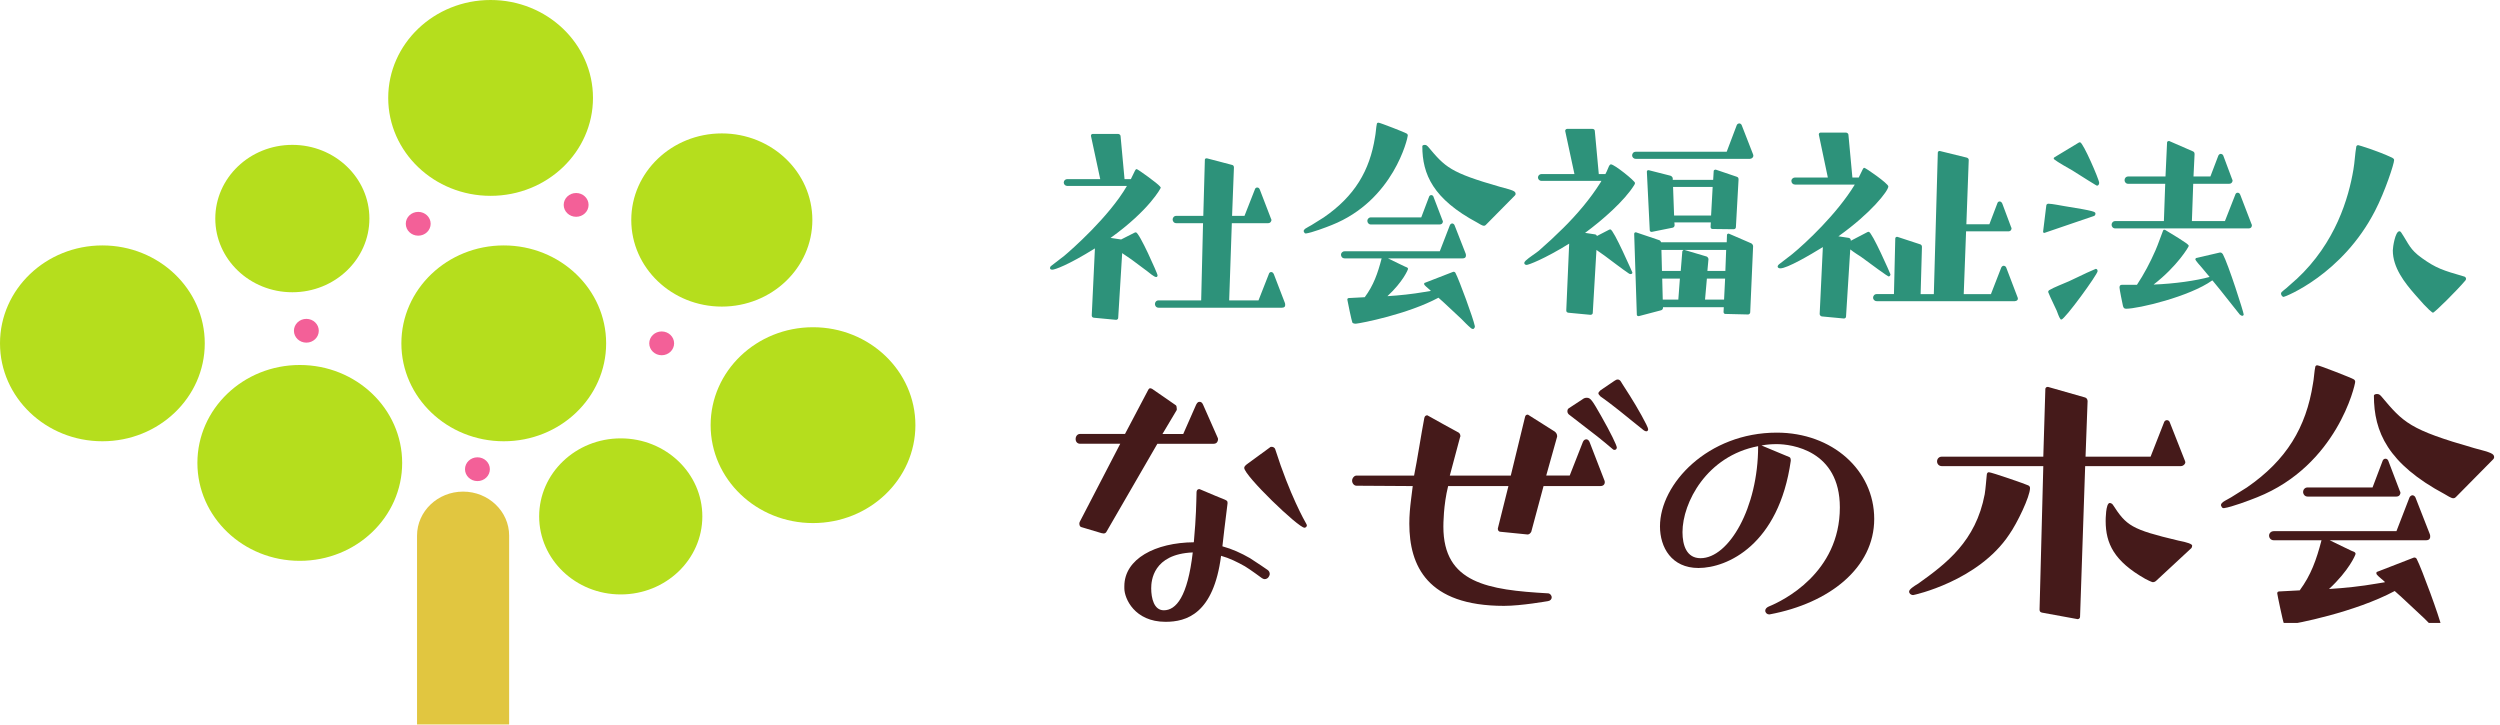 <svg width="300" height="87" viewBox="0 0 300 87" fill="none" xmlns="http://www.w3.org/2000/svg">
<path d="M97.562 62.769C104.347 62.769 109.848 57.508 109.848 51.019C109.848 44.529 104.347 39.268 97.562 39.268C90.776 39.268 85.276 44.529 85.276 51.019C85.276 57.508 90.776 62.769 97.562 62.769Z" fill="#B5DE1D"/>
<path d="M79.401 42.629C80.225 42.629 80.894 41.99 80.894 41.201C80.894 40.413 80.225 39.774 79.401 39.774C78.577 39.774 77.909 40.413 77.909 41.201C77.909 41.99 78.577 42.629 79.401 42.629Z" fill="#F36098"/>
<path d="M86.618 36.791C92.618 36.791 97.483 32.139 97.483 26.4C97.483 20.662 92.618 16.009 86.618 16.009C80.618 16.009 75.753 20.662 75.753 26.4C75.753 32.139 80.618 36.791 86.618 36.791Z" fill="#B5DE1D"/>
<path d="M60.451 52.952C67.236 52.952 72.737 47.691 72.737 41.202C72.737 34.712 67.236 29.451 60.451 29.451C53.666 29.451 48.165 34.712 48.165 41.202C48.165 47.691 53.666 52.952 60.451 52.952Z" fill="#B5DE1D"/>
<path d="M69.136 26.015C69.961 26.015 70.629 25.376 70.629 24.588C70.629 23.8 69.961 23.161 69.136 23.161C68.312 23.161 67.644 23.8 67.644 24.588C67.644 25.376 68.312 26.015 69.136 26.015Z" fill="#F36098"/>
<path d="M57.293 57.732C58.117 57.732 58.785 57.093 58.785 56.305C58.785 55.516 58.117 54.877 57.293 54.877C56.468 54.877 55.8 55.516 55.8 56.305C55.8 57.093 56.468 57.732 57.293 57.732Z" fill="#F36098"/>
<path d="M36.763 41.118C37.587 41.118 38.255 40.479 38.255 39.691C38.255 38.903 37.587 38.264 36.763 38.264C35.939 38.264 35.271 38.903 35.271 39.691C35.271 40.479 35.939 41.118 36.763 41.118Z" fill="#F36098"/>
<path d="M50.186 28.281C51.011 28.281 51.679 27.642 51.679 26.853C51.679 26.065 51.011 25.426 50.186 25.426C49.362 25.426 48.694 26.065 48.694 26.853C48.694 27.642 49.362 28.281 50.186 28.281Z" fill="#F36098"/>
<path d="M74.49 71.332C79.897 71.332 84.281 67.14 84.281 61.968C84.281 56.797 79.897 52.604 74.49 52.604C69.082 52.604 64.699 56.797 64.699 61.968C64.699 67.14 69.082 71.332 74.49 71.332Z" fill="#B5DE1D"/>
<path d="M35.081 35.07C40.188 35.07 44.328 31.11 44.328 26.227C44.328 21.343 40.188 17.384 35.081 17.384C29.975 17.384 25.835 21.343 25.835 26.227C25.835 31.11 29.975 35.07 35.081 35.07Z" fill="#B5DE1D"/>
<path d="M58.872 23.501C65.657 23.501 71.158 18.24 71.158 11.75C71.158 5.261 65.657 0 58.872 0C52.086 0 46.586 5.261 46.586 11.75C46.586 18.24 52.086 23.501 58.872 23.501Z" fill="#B5DE1D"/>
<path d="M12.286 52.952C19.071 52.952 24.572 47.691 24.572 41.202C24.572 34.712 19.071 29.451 12.286 29.451C5.501 29.451 -0 34.712 -0 41.202C-0 47.691 5.501 52.952 12.286 52.952Z" fill="#B5DE1D"/>
<path d="M35.974 67.3C42.759 67.3 48.26 62.039 48.26 55.55C48.26 49.06 42.759 43.799 35.974 43.799C29.188 43.799 23.688 49.06 23.688 55.55C23.688 62.039 29.188 67.3 35.974 67.3Z" fill="#B5DE1D"/>
<path d="M55.571 58.993C58.619 58.993 61.098 61.364 61.098 64.279V86.934H50.044V64.279C50.044 61.364 52.523 58.993 55.571 58.993Z" fill="#E1C640"/>
<g clip-path="url(#clip0_69_30)">
<path d="M138.883 53.254L132.75 63.855C132.666 63.975 132.545 64.016 132.424 64.016C132.341 64.016 132.262 63.975 132.178 63.975L129.727 63.242C129.606 63.201 129.522 63.039 129.522 62.836C129.522 62.795 129.522 62.716 129.564 62.633L134.43 53.25H129.606C129.28 53.25 129.076 53.006 129.076 52.682C129.076 52.359 129.28 52.073 129.606 52.073H135.001L137.782 46.795C137.865 46.634 137.944 46.592 138.028 46.592C138.111 46.592 138.19 46.634 138.273 46.675L141.092 48.626C141.175 48.667 141.213 48.87 141.213 49.032V49.194L139.496 52.077H141.989L143.544 48.544C143.706 48.22 143.869 48.22 143.952 48.22C144.073 48.22 144.24 48.261 144.361 48.544L146.12 52.525C146.162 52.607 146.162 52.645 146.162 52.727C146.162 52.81 146.12 53.254 145.632 53.254H138.886H138.883ZM147.301 60.441C147.138 61.659 146.688 65.479 146.688 65.558C147.872 65.881 148.935 66.37 149.998 66.979C150.653 67.385 152.124 68.4 152.124 68.4C152.287 68.52 152.37 68.686 152.37 68.888C152.37 68.971 152.329 69.091 152.249 69.212C152.166 69.373 151.962 69.498 151.757 69.498C151.674 69.498 151.553 69.456 151.432 69.377C151.432 69.377 150.002 68.321 149.389 67.956C148.451 67.43 147.55 66.983 146.529 66.697C145.628 73.681 142.36 74.618 139.866 74.618C136.147 74.618 134.921 71.817 134.921 70.595V70.351C134.921 67.061 138.64 65.11 143.26 65.073C143.548 61.866 143.548 60.441 143.585 59.062C143.585 58.859 143.706 58.697 143.873 58.697H143.956C145.549 59.389 146.491 59.754 146.979 59.956C147.225 60.077 147.304 60.118 147.304 60.321V60.441H147.301ZM138.145 70.595C138.145 71.772 138.47 73.234 139.658 73.234C141.13 73.234 142.518 71.61 143.131 66.291C138.349 66.494 138.145 69.704 138.145 70.595ZM152.37 53.701C152.454 53.618 152.533 53.618 152.616 53.618C152.779 53.618 152.983 53.739 153.025 53.904C154.784 59.426 156.581 62.554 156.744 62.84C156.786 62.922 156.827 63.002 156.827 63.043C156.827 63.205 156.665 63.328 156.54 63.328C155.802 63.328 149.306 57.073 149.306 56.141C149.306 55.979 149.469 55.818 149.756 55.615C149.756 55.615 152.333 53.746 152.37 53.705V53.701Z" fill="#451A1A"/>
<path d="M185.225 58.329L183.753 63.81C183.67 63.971 183.508 64.133 183.345 64.133H183.262L180.031 63.81C179.868 63.81 179.743 63.648 179.743 63.486V63.404L181.011 58.329H173.777C173.205 60.603 173.205 62.96 173.205 63.201C173.205 69.982 178.559 70.794 185.755 71.2C186.001 71.2 186.205 71.445 186.205 71.689C186.205 71.892 186.042 72.095 185.755 72.136C185.713 72.136 182.565 72.704 180.481 72.704C171.242 72.704 169.119 67.87 169.119 62.836C169.119 61.862 169.203 60.926 169.324 59.953L169.528 58.329L162.782 58.287C162.495 58.287 162.252 58.002 162.252 57.678C162.252 57.393 162.498 57.069 162.782 57.069H169.691C170.058 55.284 170.549 52.073 170.916 50.164C170.958 49.961 171.079 49.84 171.242 49.84C171.283 49.84 171.325 49.84 171.363 49.882C171.609 50.043 175.04 51.912 175.04 51.912C175.161 51.994 175.245 52.156 175.245 52.318C175.245 52.359 175.245 52.438 175.203 52.479L173.977 57.069H181.294L183.012 50.002C183.054 49.84 183.175 49.758 183.299 49.758C183.341 49.758 183.383 49.758 183.421 49.799L186.568 51.788C186.731 51.908 186.856 52.111 186.856 52.314V52.397L185.547 57.066H188.365L189.958 53.006C190.079 52.761 190.246 52.72 190.367 52.72C190.45 52.72 190.613 52.761 190.734 53.006L192.493 57.554C192.535 57.637 192.576 57.757 192.576 57.84C192.576 58.246 192.251 58.329 192.047 58.329H185.221H185.225ZM189.928 47.893C190.091 47.773 190.253 47.731 190.42 47.731C190.87 47.731 191.074 48.055 192.096 49.844C193.28 51.916 194.018 53.461 194.018 53.701C194.018 53.701 194.018 53.987 193.73 53.987C193.609 53.987 193.526 53.904 193.443 53.825C192.096 52.69 191.808 52.446 188.252 49.724C188.131 49.603 188.089 49.48 188.089 49.359C188.089 49.197 188.131 49.074 188.252 48.995L189.928 47.897V47.893ZM195.527 50.25C193.689 48.746 192.584 47.934 192.054 47.57C191.892 47.408 191.808 47.284 191.808 47.205C191.808 47.085 191.892 47.002 192.054 46.84L193.73 45.701C193.893 45.581 194.018 45.54 194.139 45.54C194.302 45.54 194.426 45.66 194.506 45.784C194.506 45.784 194.589 45.946 195.611 47.528C196.386 48.746 197.779 51.182 197.779 51.51C197.779 51.592 197.737 51.671 197.695 51.712C197.654 51.754 197.612 51.754 197.533 51.754C197.453 51.754 197.37 51.712 197.245 51.633L195.527 50.254V50.25Z" fill="#451A1A"/>
<path d="M212.28 73.723C212.034 73.723 211.83 73.52 211.83 73.276C211.83 73.114 211.951 72.911 212.239 72.787C213.956 72.095 220.782 68.765 220.782 60.889C220.782 54.025 214.936 53.295 213.219 53.295C212.606 53.295 211.993 53.337 211.38 53.457L214.69 54.837C214.811 54.878 214.895 54.957 214.895 55.284C213.465 65.396 207.252 68.159 203.817 68.159C200.586 68.159 199.197 65.682 199.197 63.163C199.197 58.047 204.959 51.916 213.215 51.916C219.877 51.916 224.906 56.423 224.906 62.272C224.906 68.122 219.552 72.385 212.356 73.727H212.273L212.28 73.723ZM210.971 53.54C204.801 54.716 201.899 60.321 201.899 63.855C201.899 65.438 202.391 66.983 204.067 66.983C207.46 66.983 210.975 60.93 210.975 53.581V53.54H210.971Z" fill="#451A1A"/>
<path d="M229.582 71.407C229.294 71.407 229.09 71.204 229.09 71.001C229.09 70.716 229.661 70.351 230.195 70.028C233.547 67.633 237.103 64.953 238.166 59.306C238.287 58.536 238.329 57.761 238.412 56.991C238.412 56.829 238.495 56.667 238.658 56.667C238.983 56.667 243.194 58.13 243.399 58.25C243.561 58.333 243.603 58.453 243.603 58.573C243.603 59.588 242.052 62.799 241.11 64.137C237.391 69.742 229.665 71.407 229.585 71.407H229.582ZM249.282 74.291L245.071 73.52C244.867 73.479 244.746 73.4 244.746 73.155L245.196 55.934H233.017C232.65 55.934 232.446 55.649 232.446 55.367C232.446 55.085 232.65 54.799 233.017 54.799H245.196L245.442 46.675C245.442 46.555 245.563 46.431 245.688 46.431H245.771L250.186 47.69C250.39 47.732 250.511 47.935 250.511 48.138L250.265 54.799H258.071L259.663 50.739C259.705 50.577 259.826 50.416 260.03 50.416C260.235 50.416 260.356 50.577 260.397 50.739L262.157 55.205C262.198 55.288 262.24 55.408 262.24 55.491C262.24 55.573 262.198 55.611 262.157 55.694C262.036 55.855 261.869 55.938 261.665 55.938H250.22L249.607 74.009C249.607 74.17 249.486 74.294 249.32 74.294H249.278L249.282 74.291ZM258.684 69.742C258.562 69.825 258.479 69.862 258.358 69.862C258.317 69.862 258.195 69.862 257.42 69.456C253.701 67.344 252.679 65.231 252.679 62.513C252.679 62.393 252.679 60.359 253.171 60.359C253.292 60.359 253.459 60.442 253.538 60.562C255.173 63.081 255.744 63.528 261.385 64.866C262.502 65.082 263.061 65.285 263.061 65.475C263.061 65.558 263.019 65.72 262.978 65.761L258.687 69.742H258.684Z" fill="#451A1A"/>
<path d="M266.803 60.972C266.682 60.972 266.598 60.851 266.557 60.727C266.515 60.686 266.515 60.645 266.515 60.607C266.515 60.445 266.678 60.321 266.761 60.242C267.049 60.039 267.416 59.878 267.741 59.675L269.621 58.498C274.404 55.209 276.734 51.269 277.551 46.07C277.672 45.502 277.714 44.525 277.839 43.999C277.881 43.878 277.96 43.837 278.085 43.837C278.331 43.837 282.254 45.378 282.417 45.502C282.58 45.585 282.621 45.705 282.621 45.826C282.621 46.19 280.453 55.855 270.851 59.675C269.951 60.039 267.786 60.851 266.886 60.975H266.803V60.972ZM293.003 75.388C293.003 75.509 292.92 75.633 292.84 75.712C292.799 75.753 292.757 75.753 292.677 75.753C292.556 75.753 292.432 75.67 292.352 75.591C291.86 75.185 291.414 74.697 290.922 74.212L288.224 71.693L287.366 70.922C282.583 73.482 275.433 74.862 274.574 74.945C274.165 74.945 274.044 74.783 274.044 74.742C273.961 74.621 273.269 71.332 273.269 71.208C273.269 70.964 273.473 70.964 273.677 70.964L275.966 70.843C277.313 69.016 277.968 67.189 278.581 64.832H272.86C272.493 64.832 272.289 64.547 272.289 64.265C272.289 64.02 272.493 63.739 272.86 63.739H287.574L289.129 59.716C289.17 59.596 289.333 59.43 289.496 59.43C289.658 59.43 289.825 59.592 289.863 59.716L291.58 64.103C291.622 64.186 291.622 64.306 291.622 64.426C291.622 64.468 291.622 64.832 291.13 64.832H279.564C280.586 65.321 282.466 66.253 282.549 66.253C282.633 66.336 282.67 66.374 282.67 66.456C282.67 66.577 281.895 68.445 279.481 70.682C281.403 70.561 283.325 70.359 285.201 70.031L286.181 69.87V69.828C285.894 69.543 285.527 69.298 285.243 68.975C285.201 68.934 285.16 68.855 285.16 68.772C285.16 68.689 285.201 68.61 285.281 68.61L289.571 66.945C289.654 66.904 289.692 66.904 289.734 66.904C289.855 66.904 289.98 66.986 290.021 67.107C290.593 68.204 292.761 74.091 293.007 75.309V75.392L293.003 75.388ZM276.901 59.588C276.575 59.588 276.371 59.303 276.371 59.021C276.371 58.776 276.575 58.494 276.901 58.494H284.706L285.89 55.367C285.932 55.205 286.053 55.043 286.257 55.043C286.461 55.043 286.582 55.205 286.624 55.367L287.971 58.9C288.013 58.983 288.054 59.062 288.054 59.145C288.054 59.227 288.013 59.306 287.971 59.389C287.888 59.551 287.683 59.592 287.521 59.592H276.893L276.901 59.588ZM294.679 59.671C294.596 59.754 294.516 59.791 294.391 59.791C294.145 59.791 293.654 59.468 293.37 59.303C286.545 55.649 284.869 51.829 284.869 47.483C284.869 47.322 285.114 47.281 285.235 47.281C285.481 47.281 285.561 47.363 285.727 47.525C288.425 50.735 289.121 51.547 296.926 53.78C298.928 54.306 299.298 54.431 299.298 54.878C299.298 54.961 299.257 55.04 299.177 55.122L294.683 59.671H294.679Z" fill="#451A1A"/>
<path d="M131.263 38.124C131.104 38.124 131.009 38 131.009 37.842L131.391 29.808C128.157 31.823 126.571 32.361 126.288 32.361C126.098 32.361 126.004 32.297 126.004 32.173C126.004 32.079 126.034 31.985 126.163 31.891L127.718 30.692C128.512 30.03 133.079 26.03 135.231 22.312H128.062C127.839 22.312 127.65 22.125 127.65 21.903C127.65 21.681 127.839 21.493 128.062 21.493H132.027L130.918 16.324V16.26C130.918 16.166 131.013 16.072 131.108 16.072H134.183C134.308 16.072 134.467 16.196 134.467 16.324L134.944 21.493H135.704L136.181 20.516C136.245 20.422 136.276 20.294 136.404 20.294C136.533 20.294 138.943 22.027 139.196 22.373C139.261 22.436 139.291 22.497 139.291 22.53C139.291 22.564 137.959 25.177 133.268 28.549L134.535 28.737L136.151 27.918C136.215 27.887 136.245 27.887 136.31 27.887C136.722 27.887 138.909 32.865 138.909 33.023C138.909 33.087 138.879 33.18 138.845 33.211C138.814 33.241 138.75 33.241 138.72 33.241C138.497 33.241 137.831 32.673 137.672 32.549L135.769 31.132L134.66 30.376L134.183 38.158C134.183 38.282 134.055 38.38 133.93 38.38L131.266 38.128L131.263 38.124ZM139.034 36.925C138.75 36.925 138.591 36.703 138.591 36.485C138.591 36.267 138.75 36.045 139.034 36.045H144.141L144.365 26.782H141.16C140.876 26.782 140.717 26.56 140.717 26.342C140.717 26.124 140.876 25.903 141.16 25.903H144.395L144.584 19.159C144.584 19.064 144.679 19.001 144.773 19.001H144.838L147.849 19.79C148.008 19.82 148.072 19.948 148.072 20.106L147.849 25.903H149.34L150.577 22.752C150.607 22.625 150.702 22.5 150.861 22.5C151.02 22.5 151.114 22.594 151.178 22.752L152.51 26.218C152.541 26.282 152.575 26.342 152.575 26.406C152.575 26.47 152.544 26.53 152.51 26.594C152.446 26.718 152.321 26.782 152.162 26.782H147.819L147.501 36.045H151.02L152.257 32.895C152.287 32.771 152.382 32.643 152.541 32.643C152.699 32.643 152.794 32.767 152.858 32.895L154.19 36.361C154.22 36.425 154.22 36.519 154.22 36.613C154.22 36.77 154.156 36.928 153.808 36.928H139.03L139.034 36.925Z" fill="#2D927A"/>
<path d="M156.661 28.008C156.566 28.008 156.502 27.914 156.472 27.82C156.441 27.79 156.441 27.756 156.441 27.726C156.441 27.598 156.57 27.504 156.63 27.444C156.854 27.286 157.137 27.162 157.391 27.004L158.851 26.091C162.563 23.538 164.367 20.482 165.003 16.448C165.098 16.008 165.128 15.253 165.226 14.843C165.257 14.749 165.321 14.719 165.415 14.719C165.605 14.719 168.65 15.914 168.775 16.012C168.9 16.076 168.934 16.17 168.934 16.264C168.934 16.546 167.254 24.046 159.801 27.008C159.105 27.29 157.421 27.921 156.725 28.015H156.661V28.008ZM176.985 39.191C176.985 39.285 176.921 39.38 176.86 39.443C176.83 39.474 176.796 39.474 176.735 39.474C176.641 39.474 176.546 39.41 176.482 39.349C176.1 39.034 175.752 38.658 175.373 38.278L173.281 36.323L172.615 35.725C168.904 37.71 163.357 38.782 162.691 38.846C162.374 38.846 162.279 38.722 162.279 38.688C162.215 38.594 161.678 36.041 161.678 35.947C161.678 35.759 161.836 35.759 161.995 35.759L163.77 35.665C164.818 34.248 165.325 32.831 165.798 31.004H161.36C161.076 31.004 160.917 30.782 160.917 30.564C160.917 30.376 161.076 30.154 161.36 30.154H172.774L173.981 27.034C174.011 26.94 174.14 26.812 174.265 26.812C174.39 26.812 174.518 26.936 174.549 27.034L175.88 30.436C175.911 30.5 175.911 30.594 175.911 30.688C175.911 30.718 175.911 31.004 175.529 31.004H166.554C167.345 31.384 168.805 32.105 168.87 32.105C168.934 32.169 168.964 32.199 168.964 32.263C168.964 32.357 168.363 33.808 166.49 35.541C167.981 35.447 169.471 35.289 170.928 35.038L171.688 34.91V34.88C171.465 34.658 171.181 34.47 170.958 34.218C170.928 34.188 170.894 34.124 170.894 34.06C170.894 33.996 170.924 33.936 170.988 33.936L174.318 32.643C174.382 32.613 174.412 32.613 174.443 32.613C174.537 32.613 174.632 32.677 174.666 32.771C175.109 33.62 176.792 38.192 176.981 39.135V39.199L176.985 39.191ZM164.492 26.936C164.239 26.936 164.08 26.715 164.08 26.497C164.08 26.309 164.239 26.087 164.492 26.087H170.55L171.469 23.662C171.499 23.534 171.598 23.41 171.753 23.41C171.908 23.41 172.006 23.534 172.036 23.662L173.084 26.403C173.115 26.466 173.149 26.527 173.149 26.591C173.149 26.654 173.118 26.715 173.084 26.779C173.02 26.903 172.861 26.936 172.736 26.936H164.492ZM178.287 27C178.222 27.064 178.162 27.094 178.063 27.094C177.874 27.094 177.492 26.842 177.273 26.715C171.976 23.88 170.678 20.918 170.678 17.546C170.678 17.422 170.867 17.388 170.962 17.388C171.151 17.388 171.215 17.452 171.344 17.576C173.436 20.064 173.977 20.696 180.035 22.429C181.59 22.839 181.873 22.933 181.873 23.279C181.873 23.343 181.843 23.403 181.779 23.467L178.29 26.997L178.287 27Z" fill="#2D927A"/>
<path d="M188.176 37.522C188.017 37.492 187.953 37.398 187.953 37.24L188.301 29.237C185.29 31.098 183.417 31.79 183.197 31.79C183.038 31.79 182.914 31.696 182.914 31.568C182.914 31.474 182.978 31.38 183.072 31.286C183.549 30.846 184.151 30.496 184.658 30.09C185.672 29.207 186.655 28.294 187.605 27.35C189.255 25.711 190.81 23.884 192.043 21.929C192.073 21.865 192.137 21.805 192.168 21.707H184.968C184.745 21.707 184.556 21.519 184.556 21.297C184.556 21.076 184.745 20.888 184.968 20.888H188.933L187.824 15.719V15.689C187.824 15.565 187.949 15.467 188.048 15.467H191.093C191.252 15.467 191.377 15.561 191.377 15.719L191.854 20.888H192.648L192.807 20.572L193.091 19.91C193.155 19.816 193.22 19.722 193.314 19.722C193.727 19.722 196.201 21.707 196.201 21.959C196.201 22.023 196.171 22.117 196.106 22.211C194.933 24.102 192.27 26.433 190.208 27.944L191.445 28.132C191.54 28.162 191.604 28.226 191.634 28.32L193.095 27.564C193.159 27.534 193.189 27.534 193.254 27.534C193.636 27.534 195.887 32.703 195.887 32.703C195.887 32.831 195.792 32.891 195.664 32.891C195.599 32.891 195.539 32.861 195.474 32.827C194.491 32.166 193.507 31.376 192.557 30.684L191.574 29.993L191.131 37.556C191.131 37.714 190.972 37.778 190.847 37.778L188.184 37.526L188.176 37.522ZM196.295 19.061C196.012 19.061 195.853 18.839 195.853 18.651C195.853 18.429 196.012 18.211 196.295 18.211H207.203L208.406 15.031C208.436 14.907 208.595 14.809 208.724 14.809C208.853 14.809 208.977 14.933 209.008 15.031L210.37 18.527C210.4 18.591 210.4 18.651 210.4 18.715C210.4 18.873 210.211 19.061 209.988 19.061H196.288H196.295ZM207.078 37.68C206.919 37.68 206.825 37.586 206.825 37.428L206.855 36.861H199.561V36.925C199.561 37.083 199.466 37.207 199.307 37.24L196.674 37.932H196.609C196.515 37.932 196.42 37.868 196.42 37.774L196.102 28.068C196.102 27.974 196.167 27.88 196.261 27.88H196.326L199.118 28.823C199.212 28.854 199.307 28.981 199.341 29.075H207.207L207.237 28.192C207.237 28.098 207.332 28.034 207.426 28.034H207.456L210.15 29.2C210.275 29.263 210.373 29.421 210.373 29.545L210.025 37.485C210.025 37.613 209.897 37.737 209.772 37.737L207.078 37.673V37.68ZM205.493 27.474C205.334 27.474 205.27 27.35 205.27 27.222L205.3 26.688H200.923L200.953 27.004C200.953 27.128 200.888 27.286 200.73 27.32L198.225 27.824H198.161C198.066 27.824 197.971 27.73 197.971 27.636L197.623 20.61C197.623 20.516 197.688 20.422 197.782 20.422H197.847L200.446 21.083C200.571 21.113 200.73 21.271 200.73 21.399V21.587H205.58L205.644 20.516C205.644 20.422 205.773 20.358 205.867 20.358H205.898L208.402 21.207C208.591 21.271 208.626 21.365 208.626 21.553L208.308 27.256C208.308 27.414 208.183 27.508 208.024 27.508L205.485 27.478L205.493 27.474ZM201.876 30.181C201.876 30.117 201.971 30.023 202.035 29.993H199.371L199.436 32.515H201.687L201.876 30.184V30.181ZM201.592 33.429H199.466L199.53 35.951H201.399L201.588 33.429H201.592ZM205.523 22.429H200.767L200.892 25.865H205.33L205.519 22.429H205.523ZM207.139 29.993H202.129L204.793 30.782C204.888 30.812 205.016 30.97 205.016 31.098L204.888 32.515H207.044L207.139 29.993ZM207.014 33.429H204.827L204.604 35.951H206.889L207.014 33.429Z" fill="#2D927A"/>
<path d="M218.614 37.966C218.489 37.966 218.36 37.808 218.36 37.684L218.742 29.65C217.157 30.628 214.46 32.203 213.635 32.203C213.446 32.203 213.317 32.109 213.317 31.981C213.317 31.917 213.381 31.793 213.506 31.699L215.061 30.5C216.711 29.147 220.452 25.647 222.575 22.151H215.409C215.156 22.151 214.967 21.963 214.967 21.711C214.967 21.459 215.19 21.301 215.409 21.301H219.34L218.262 16.166V16.102C218.262 16.008 218.357 15.914 218.451 15.914H221.527C221.656 15.914 221.811 16.038 221.811 16.166L222.287 21.301H223.048L223.525 20.324C223.589 20.23 223.619 20.136 223.714 20.136C223.873 20.136 226.601 22.027 226.601 22.373C226.601 22.906 224.508 25.587 220.608 28.357L221.845 28.545C222.004 28.575 222.098 28.703 222.098 28.861V28.891L224.096 27.85C224.16 27.82 224.19 27.82 224.255 27.82C224.637 27.82 226.854 32.861 226.854 32.925C226.854 33.053 226.759 33.177 226.631 33.177C226.588 33.177 226.186 32.903 225.424 32.357L223.362 30.846C223.078 30.658 222.473 30.278 222.03 29.932L221.523 38C221.523 38.124 221.398 38.221 221.27 38.221L218.606 37.97L218.614 37.966ZM225.212 36.139C224.928 36.139 224.769 35.917 224.769 35.729C224.769 35.507 224.928 35.289 225.212 35.289H227.274L227.433 28.609C227.433 28.515 227.527 28.421 227.622 28.421H227.686L230.38 29.305C230.539 29.335 230.634 29.462 230.634 29.62L230.475 35.293H232.06L232.537 18.309C232.537 18.215 232.631 18.121 232.726 18.121H232.79L235.995 18.91C236.12 18.94 236.248 19.034 236.248 19.192L235.964 26.914H238.723L239.672 24.425C239.702 24.297 239.801 24.173 239.956 24.173C240.111 24.173 240.209 24.297 240.274 24.425L241.322 27.23C241.352 27.293 241.386 27.357 241.386 27.418C241.386 27.478 241.356 27.545 241.322 27.605C241.257 27.733 241.098 27.763 240.974 27.763H235.93L235.647 35.293H238.912L240.149 32.113C240.179 32.019 240.308 31.891 240.433 31.891C240.557 31.891 240.716 31.985 240.75 32.113L242.082 35.609C242.112 35.673 242.146 35.767 242.146 35.831C242.146 36.146 241.734 36.146 241.704 36.146H225.216L225.212 36.139Z" fill="#2D927A"/>
<path d="M245.366 27.944H245.302C245.207 27.944 245.173 27.88 245.173 27.786L245.555 24.666C245.555 24.542 245.68 24.444 245.809 24.444C246.41 24.474 247.076 24.632 247.681 24.726C251.423 25.324 251.454 25.418 251.454 25.639C251.454 25.764 251.389 25.891 251.264 25.921L245.366 27.936V27.944ZM250.345 32.767C251.084 32.431 251.465 32.263 251.488 32.263C251.646 32.263 251.711 32.387 251.711 32.545C251.711 32.925 247.78 38.342 247.367 38.342C247.337 38.342 247.273 38.342 247.243 38.278C247.053 38.026 246.925 37.553 246.8 37.27C246.482 36.545 246.104 35.853 245.816 35.128C245.786 35.098 245.786 35.034 245.786 35.004C245.786 34.94 245.816 34.88 245.911 34.816C246.418 34.5 247.655 34.026 248.291 33.744L250.353 32.767H250.345ZM248.729 20.478C248.192 20.162 246.921 19.471 246.509 19.125C246.478 19.095 246.444 19.061 246.444 19.031C246.444 18.967 246.475 18.907 246.539 18.873L249.456 17.11C249.486 17.08 249.55 17.08 249.615 17.08C249.963 17.08 251.9 21.553 251.9 21.933C251.9 22.121 251.805 22.279 251.646 22.279C251.616 22.279 251.582 22.279 250.633 21.681L248.729 20.482V20.478ZM253.833 27.41C253.55 27.41 253.391 27.188 253.391 26.97C253.391 26.752 253.55 26.53 253.833 26.53H259.667L259.826 22.057H255.388C255.105 22.057 254.946 21.835 254.946 21.617C254.946 21.399 255.105 21.177 255.388 21.177H259.86L260.049 17.08C260.049 16.986 260.174 16.922 260.273 16.922H260.303L263.125 18.151C263.284 18.215 263.349 18.309 263.349 18.497L263.22 21.174H265.248L266.197 18.685C266.228 18.591 266.356 18.463 266.481 18.463C266.606 18.463 266.765 18.557 266.799 18.685L267.847 21.489C267.877 21.553 267.911 21.613 267.911 21.677C267.911 21.741 267.881 21.801 267.847 21.865C267.783 21.989 267.658 22.053 267.499 22.053H263.186L263.027 26.527H266.992L268.229 23.376C268.259 23.252 268.358 23.125 268.513 23.125C268.668 23.125 268.766 23.218 268.831 23.376L270.162 26.842C270.193 26.906 270.227 26.97 270.227 27.03C270.227 27.188 270.162 27.41 269.814 27.41H253.833ZM265.471 33.647C262.743 35.601 256.591 37.049 255.135 37.049C254.881 37.049 254.817 36.921 254.753 36.703C254.688 36.421 254.34 34.718 254.34 34.496C254.34 34.338 254.405 34.18 254.594 34.18H256.432C257.288 32.887 258.018 31.504 258.653 30.053C259.001 29.263 259.255 28.448 259.573 27.658C259.603 27.594 259.667 27.564 259.701 27.564C259.735 27.564 259.796 27.594 259.826 27.594C262.554 29.233 262.649 29.391 262.649 29.515C262.649 29.609 261.287 31.94 258.43 34.147C260.969 34.053 263.568 33.673 265.153 33.233L264.204 32.098C263.443 31.248 263.443 31.154 263.443 31.12C263.443 31.056 263.473 30.996 263.538 30.962L266.39 30.301H266.455C266.549 30.301 266.678 30.395 266.738 30.489C267.404 31.718 269.243 37.485 269.243 37.737C269.243 37.831 269.148 37.895 269.084 37.895C268.99 37.895 268.861 37.831 268.766 37.737C267.688 36.413 266.674 35.06 265.566 33.737L265.471 33.643V33.647Z" fill="#2D927A"/>
<path d="M275.561 33.522C280.287 29.143 281.842 23.722 282.409 20.35C282.568 19.437 282.598 18.489 282.757 17.576C282.788 17.482 282.886 17.418 282.981 17.418C283.045 17.418 285.266 18.079 287.07 18.929C287.195 19.023 287.294 19.053 287.294 19.211C287.294 19.651 286.215 22.959 285.008 25.294C281.077 32.951 274.195 35.628 274.037 35.628C273.878 35.628 273.719 35.406 273.719 35.218C273.719 35.188 273.749 35.124 273.783 35.06C273.942 34.902 274.165 34.744 274.354 34.586L275.557 33.515L275.561 33.522ZM289.832 35.38C288.531 33.898 287.138 32.101 287.138 30.053C287.138 29.673 287.422 27.752 287.929 27.752C288.024 27.752 288.088 27.816 288.152 27.91C289.072 29.297 289.166 29.925 290.627 30.966C292.341 32.195 293.165 32.447 295.67 33.173C295.7 33.173 295.923 33.237 295.923 33.455C295.923 33.549 295.893 33.613 295.829 33.677C294.845 34.842 292.151 37.522 291.958 37.522C291.894 37.522 291.482 37.3 289.832 35.38Z" fill="#2D927A"/>
</g>
<defs>
<clipPath id="clip0_69_30">
<rect width="173.298" height="62.753" fill="white" transform="translate(126 12)"/>
</clipPath>
</defs>
</svg>
